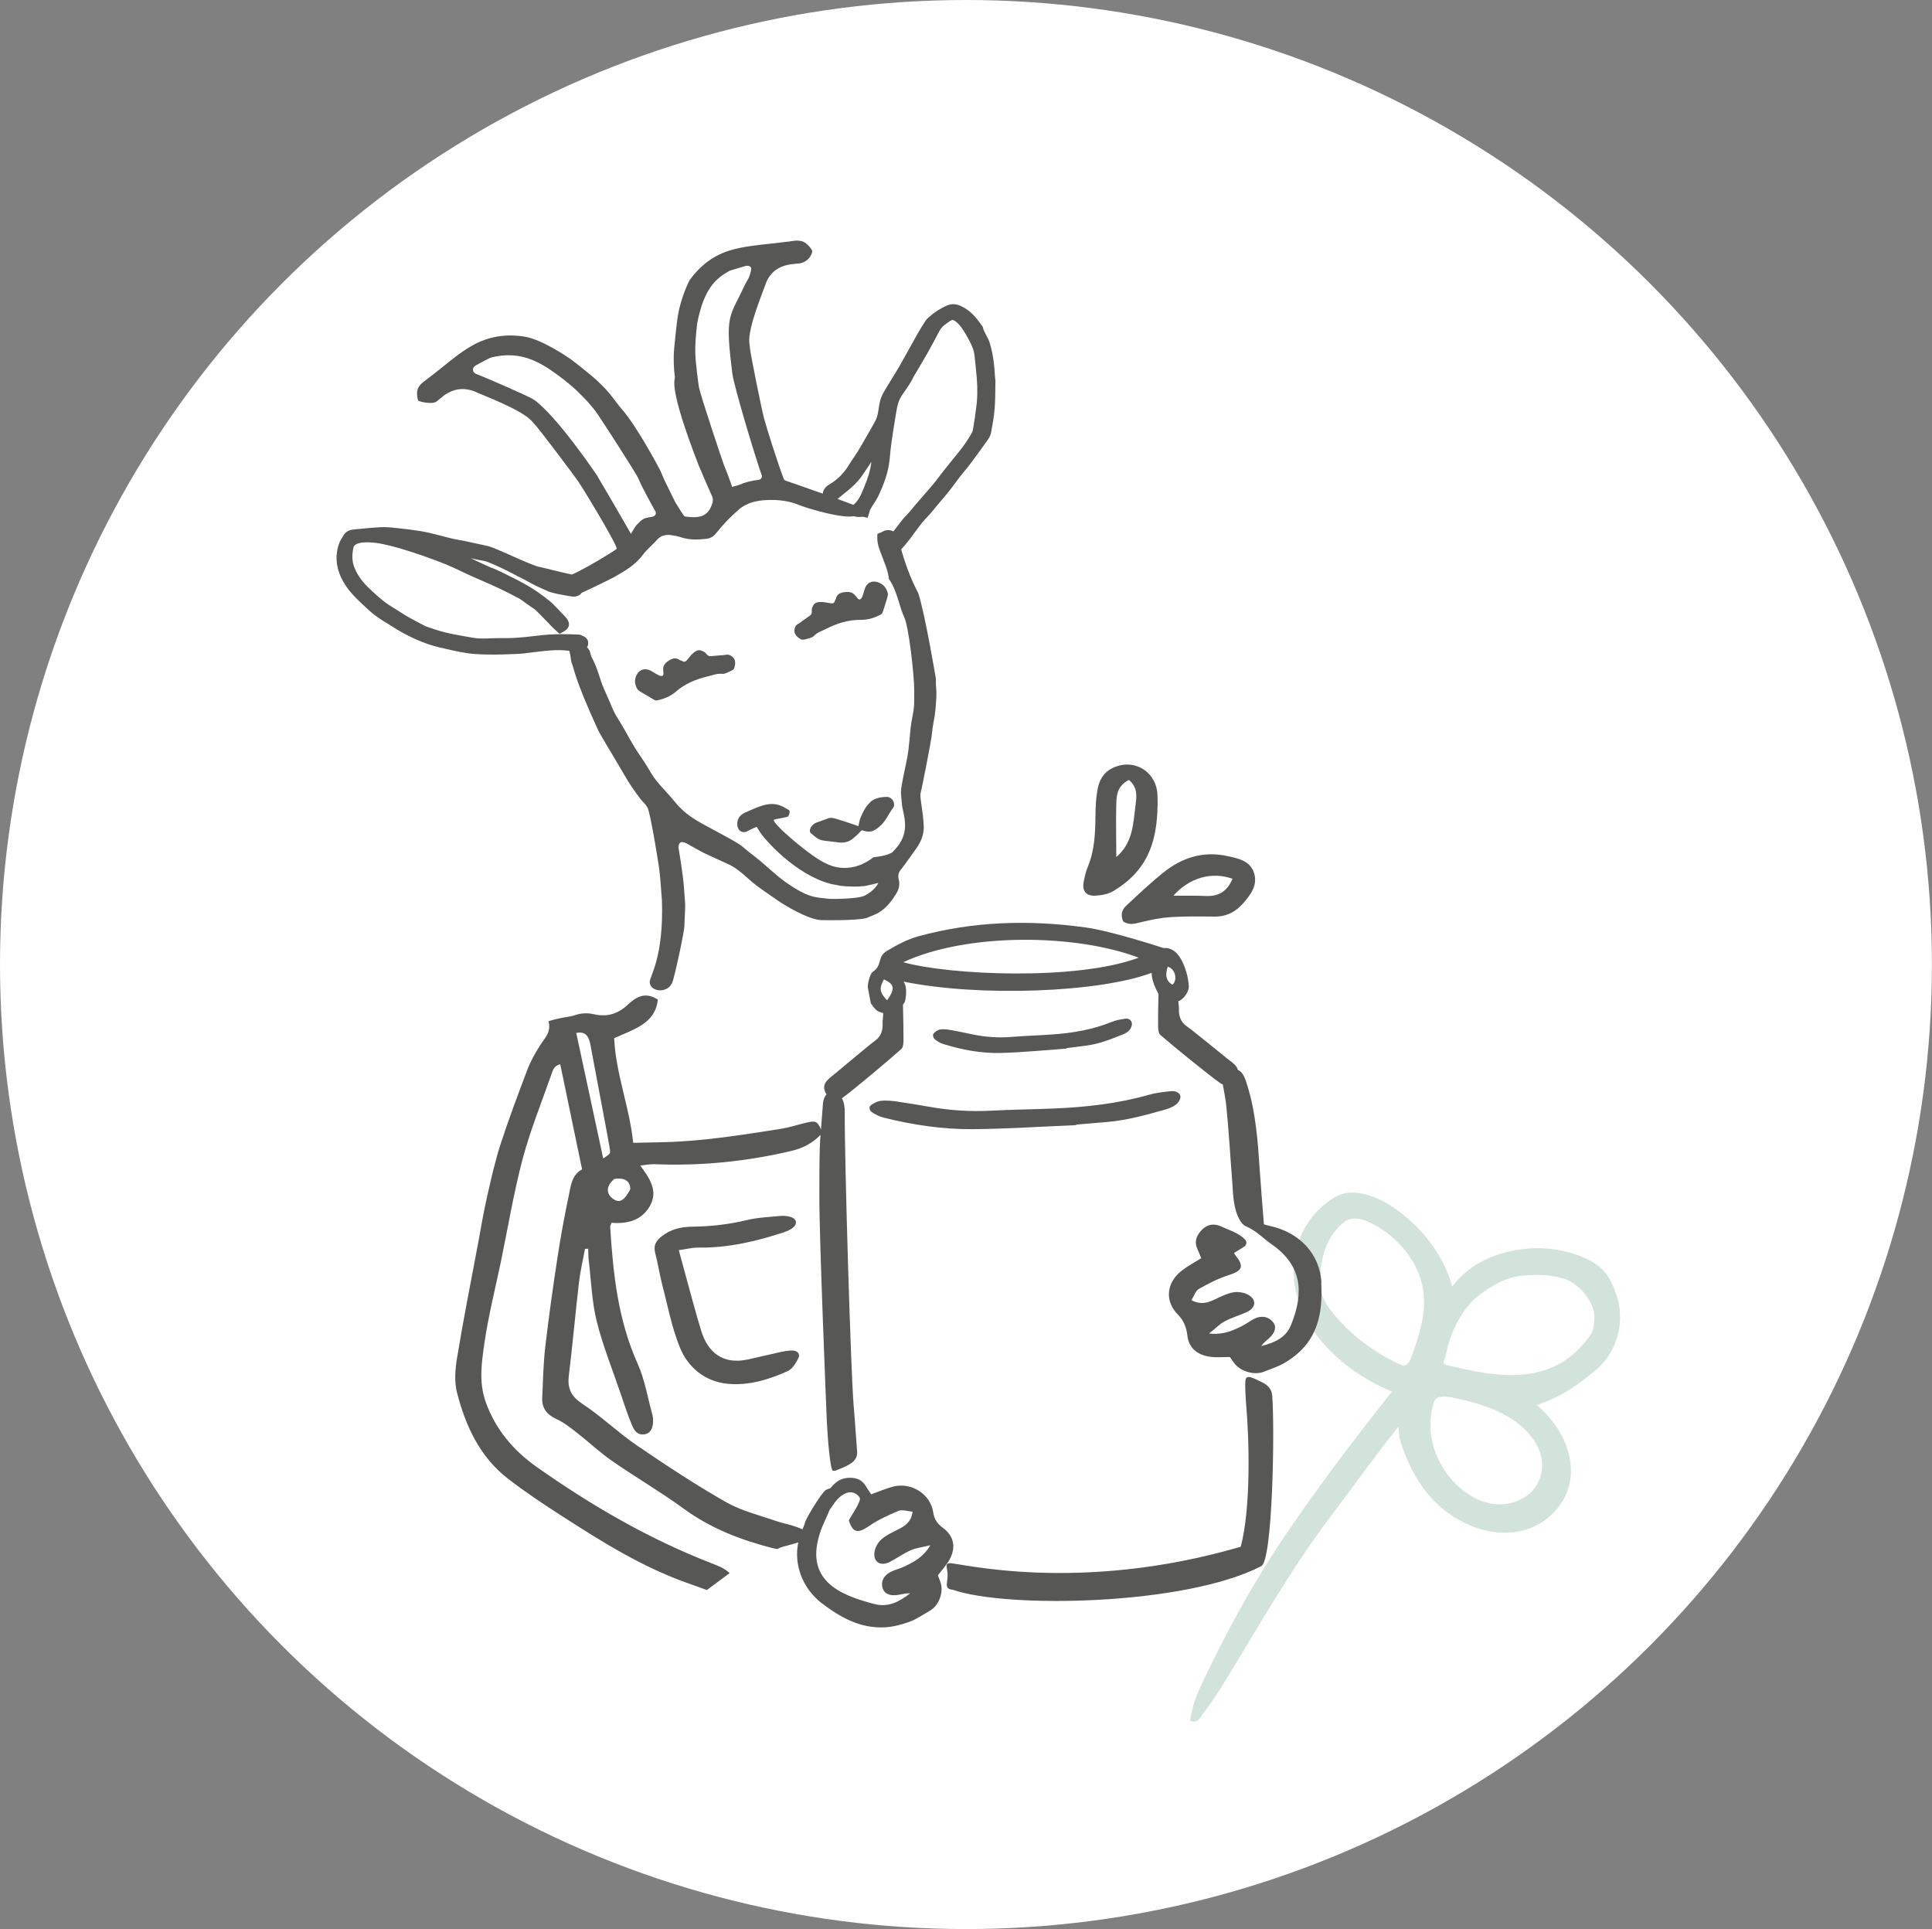 <?xml version="1.0" encoding="UTF-8"?>
<svg xmlns="http://www.w3.org/2000/svg" id="Calque_2" viewBox="0 0 248.67 248.27">
  <rect x="0" y="0" width="248.67" height="248.27" fill="#808080" stroke="none"/>
  <defs>
    <style>.cls-1{fill:#fff;}.cls-2{fill:#575756;}.cls-3{fill:#063;opacity:.18;}</style>
  </defs>
  <g id="Calque_1-2">
    <ellipse class="cls-1" cx="124.33" cy="124.14" rx="124.33" ry="124.14"></ellipse>
    <path class="cls-2" d="m74.89,81.75c-.16-.05-.32-.07-.48-.08-.19-.02-1.75-.06-1.97-.05-1.18,0-2.33.07-3.41.21-1,.13-1.91.22-2.79.27-.48.03-.96.03-1.43.03h-.21c-.36,0-.81,0-1.26.02h-.15c-.75.04-1.52.07-2.27-.06l-.59-.1c-1.03-.18-2.09-.36-3.13-.62-.81-.2-1.63-.49-2.42-.77h-.02c-.53-.28-2.28-1.2-2.6-1.41l-.05-.03c-.48-.31-1.07-.7-1.66-1.05-1.12-.67-2.08-1.58-3.01-2.46l-.06-.06c-.77-.74-1.36-1.56-1.73-2.46-.33-.78-.38-1.58-.17-2.61.03-.18.13-.33.31-.44.82-.51,2.84-.18,3.06-.14,3.57.67,8.55,2.7,8.6,2.72.65.27,1.28.57,1.9.86l.04.02c.49.23,1.1.53,1.71.79,1,.43,2.08.9,3.15,1.4.84.4,1.71.84,2.58,1.31.22.12.44.28.64.44l.09.07c.09.07.18.14.28.2.13.09.27.18.4.27l.02.02c.27.17.53.34.74.54.47.44.91.91,1.34,1.36h.01c.24.26.47.51.71.75.15.15.31.3.47.44l.48.44.35-.18c.36-.18.75-.43.85-.85.09-.4-.12-.74-.31-.99-.14-.18-.3-.34-.44-.48l-.13-.13c-.16-.16-.3-.32-.47-.49-.37-.4-.75-.81-1.21-1.17-.93-.74-1.79-1.35-2.65-1.85-1.04-.61-2.13-1.15-3.19-1.67l-.35-.17c-.38-.19-.78-.35-1.14-.5h-.03c-.28-.12-.53-.23-.77-.34-.42-.19-.85-.39-1.25-.58l-.06-.03c-.21-.1-.42-.2-.63-.3.55.13,1.12.26,1.69.35,1.05.17,5.34,2.46,6.63,3.17l1.74.79c.8.25,1.41.36,2,.46l.8.14c.35.06.81.09,1.24-.24.38-.29.5-1.39.33-1.78-.1-.24-.3-.38-.49-.52-.16-.12-.32-.14-.46-.16-.84-.17-2.41-.54-4.45-1.05-.05-.01-.08-.02-.1-.02-.49-.05-2.06-.74-3.57-1.41l-.06-.03c-1.38-.61-2.68-1.19-3.2-1.29-.51-.1-1.03-.22-1.45-.31l-.1-.02c-.75-.17-1.52-.34-2.3-.47-.58-.1-1.17-.26-1.75-.41h-.03c-.31-.09-.63-.18-.94-.25l-.37-.09c-.51-.13-1.04-.25-1.59-.34-.93-.15-1.95-.28-3.1-.4h-.07c-.57-.07-1.28-.14-1.99-.11-.95.05-1.88.14-2.79.23l-.72.07c-.71.07-1.07.42-1.24.71l-.15.24c-.17.27-.34.56-.46.89-.63,1.82-.31,3.68.96,5.52.7,1.01,1.6,1.84,2.48,2.65l.4.37c.82.76,1.75,1.34,2.54,1.81,0,0,.02.01.04.02l.06.04c2.15,1.43,4.45,2.47,6.48,2.93.16.04.33.08.49.11l.21.05c1.26.29,2.57.6,3.9.69.71.05,1.48.07,2.36.07.78,0,1.57-.03,2.33-.06l.58-.02c.62-.02,1.24-.1,1.84-.18l.82-.1c1.18-.14,2.41-.28,3.6-.18l.65.06c.27.03.55.05.82.07.19.02.4.02.62-.03.54-.14.89-.53.9-1.03,0-.22-.06-.76-.88-1Z"></path>
    <path class="cls-2" d="m128.13,49.28c0-.23-.02-.46-.05-.65v-.04c-.02-.11-.03-.22-.03-.33-.06-1.11-.19-2.57-.65-4.09-.11-.38-.29-.72-.47-1.04-.18-.33-.34-.64-.41-.96l-.02-.08-.07-.11c-.7-1-1.43-1.95-2.64-2.54-.37-.19-.72-.28-1.05-.29-.31,0-.61.05-.91.19-.82.37-1.59.87-2.29,1.49l-.05.05c-.09.08-.22.19-.32.34l-.16.25c-.29.45-.59.92-.86,1.4-.34.6-.67,1.21-1.01,1.81l-.03.06c-.42.76-.86,1.55-1.3,2.32-.33.57-.68,1.14-1.02,1.69l-.02.03c-.3.49-.61.98-.9,1.48-.29.49-.47.9-.58,1.3-.09.33-.14.67-.19.99v.04c-.04.21-.07.42-.11.63-.08.36-.16.62-.26.82-.28.55-.6,1.09-.9,1.62l-.37.64c-.32.56-.68,1.19-1.05,1.79-.17.27-.35.54-.54.83-.2.29-.4.59-.59.9-.68,1.11-1.51,1.94-2.54,2.53-.53.31-.82.73-.85,1.25v.26s.19.17.19.17c.35.29.65.42.97.43.3,0,.61-.11.9-.36l.09-.08c.13-.11.27-.23.41-.34.9-.7,1.84-1.48,2.55-2.51.39-.57.78-1.15,1.16-1.73-.05.37-.1.7-.18,1.02-.19.82-.51,1.63-.8,2.35-.37.93-.77,1.82-1.59,2.36-.19.12-.23.3-.25.37l-.11.34.22.23c.27.28.6.42,1.02.43.12,0,.25,0,.39-.02.07,0,.14-.01.21,0,.03,0,.06,0,.08,0l.52.13.16-.49c.03-.1.06-.19.08-.28.04-.15.08-.28.13-.36.12-.22.26-.43.4-.65.23-.35.46-.71.65-1.11.61-1.31,1.25-2.89,1.42-4.69.06-.64.12-1.3.21-1.95.14-1.02.31-2.1.54-3.51l.02-.12c.08-.52.17-1.05.31-1.54.18-.65.58-1.21,1.01-1.81l.08-.12c.19-.26.37-.55.57-.88.08-.13.14-.26.22-.42.05-.1.1-.2.16-.3.21-.36.43-.72.64-1.08l.04-.07c.38-.64.77-1.3,1.15-1.97.31-.55.61-1.12.88-1.62.2-.38.4-.75.6-1.13.29-.52.8-.87,1.35-1.24l.05-.03c.09-.06.17-.08.25-.09.12,0,.27.07.42.19.2.16.34.29.45.42.59.7,1.02,1.49,1.41,2.25.32.63.5,1.15.55,1.63l.02.17c.1.91.2,1.86.28,2.78.12,1.46.09,2.78-.1,4.05-.04.28-.08.56-.12.84v.1c-.08.44-.14.88-.21,1.32-.04.27-.09.54-.18.72-.49.91-1.12,1.82-1.99,2.87-.57.69-1.12,1.38-1.66,2.06l-.15.19c-.15.19-.29.37-.43.56l-.03.04c-.21.27-.44.59-.68.87-.5.6-1.01,1.19-1.52,1.77l-.2.23c-.26.3-.52.6-.78.9-.09.1-.17.21-.25.31-.08.11-.17.21-.25.31-.12.14-.25.28-.38.41-.21.22-.43.46-.64.71-.24.3-.48.61-.71.92-.47.63-.92,1.22-1.46,1.76-.29.29-.66.75-.53,1.43l.05.27.27.12c.25.11.5.17.74.18.02,0,.04,0,.06,0,.42,0,.8-.17,1.1-.5.5-.54.93-1.04,1.31-1.53.26-.33.51-.68.76-1.02.27-.37.56-.76.85-1.13.24-.31.51-.59.8-.9.17-.18.34-.36.5-.55.12-.14.24-.28.36-.44.08-.1.17-.21.25-.31l.39-.46c.77-.9,1.56-1.84,2.26-2.84.27-.38.57-.74.88-1.12.24-.29.49-.59.72-.89.7-.92,1.44-1.93,2.33-3.19.19-.26.41-.61.48-1.01.19-1.01.38-2.05.46-3.08.07-.88.08-1.78.09-2.64l-.13-.02h.13s0-.71,0-.71Zm-13.69,21.78h0s0,0,0,0Zm.17,0h0s0,0,0,0c0,0,0,0,0,0Z"></path>
    <path class="cls-2" d="m111.45,75.45c-.17.29-.21.62-.32.93-.07.2-.12.42-.25.61-.11.17-.31.23-.47.05-.16-.18-.3-.38-.48-.55-.34-.33-.84-.35-1.37-.26-.5.09-.86.32-.94.76-.02.13-.15.25-.18.38-.08.32-.32.31-.61.26-.41-.06-.83-.17-1.25-.15-.69.04-.82.21-1.05.74-.14.33.13.69-.26.99-.33.25-.69.49-1.03.73-.16.11-.3.25-.48.34-.32.15-.42.37-.48.62-.16.63.24,1.04.78,1.37.11.07.33.08.47.04.43-.12,1-.21,1.22-.45.43-.48,1.05-.65,1.6-.93,1.37-.7,2.85-1.17,4.4-1.15.98.01,1.81-.26,2.62-.69.1-.05.2-.16.23-.25.21-.65.42-1.3.61-1.95.06-.21.08-.42.08-.44-.17-.74-.51-1.18-1.15-1.46-.68-.29-1.34-.14-1.69.47Z"></path>
    <path class="cls-2" d="m93.36,84.28c-.19.05-.4.04-.59.06-.43.04-.86.08-1.28.11-.51.03-.55-.41-.89-.57-.54-.26-.76-.3-1.3.11-.33.25-.57.6-.83.91-.19.22-.36.38-.64.19-.11-.08-.3-.09-.4-.17-.36-.28-.8-.22-1.23.03-.45.26-.81.61-.84,1.06-.01.24.02.48.03.72,0,.23-.18.32-.39.26-.23-.06-.41-.19-.61-.29-.3-.16-.56-.38-.89-.49-.69-.23-1.29.07-1.59.72-.28.61-.23,1.16.16,1.82.02.02.18.16.37.28.6.36,1.2.72,1.81,1.07.08.05.23.07.34.04.91-.2,1.72-.52,2.44-1.15,1.15-1,2.57-1.59,4.09-1.94.61-.14,1.19-.4,1.85-.32.34.04.83-.26,1.23-.44.13-.06.29-.21.32-.33.17-.59.19-1.15-.37-1.52-.22-.14-.44-.24-.79-.16Z"></path>
    <path class="cls-2" d="m112.02,103.25c-.64.56-.92,1.24-1.23,1.91-.17.37-.2.78-.3,1.17-.47-.16-.93-.32-1.4-.48-.45-.15-.91-.28-1.35-.43-.47-.16-.94-.23-1.26-.05-.6.22-1.02.36-1.42.51-.6.22-1.08,1.05-.67,1.37.47.37.88.85,1.63.94.67.08,1.33.16,2,.24.64.07,1.23-.08,1.72-.47.37-.3.73-.61,1.02-.96.17-.19.23-.13.4-.08.87.26,1.26.09,1.99-.49.87-.7,1.15-1.61,1.77-2.4.44-.57-.08-1.48-.79-1.47-.74.02-1.51.13-2.12.67Z"></path>
    <path class="cls-2" d="m74.15,76.6c.62-.2,4.53-2.12,4.87-2.31,1.42-.81,2.75-1.57,3.71-2.87.32-.43.71-.81,1.09-1.18.26-.25.51-.49.74-.76.45-.51,1.04-.71,1.8-.61.36.05.84.13,1.29.28,1.01.34,2.03.33,3.26.2.52-.06.94-.3,1.31-.78.82-1.04,1.75-2.01,2.85-2.97,1.12-.98,2.5-1.17,3.43-1.23,1.66-.1,3.09.1,4.35.63.94.39,6.02,1.94,7.34,1.35.45-.2.74-.47.96-.8-.71-.47-8.62-3.2-10.01-3.68-.14-.05-.23-.14-.28-.27-.84-2.24-2.2-6.55-2.53-7.8-.32-1.18-1.68-8.01-1.77-8.75-.04-.3-.07-.59-.11-.89-.24-1.91,1.84-6.82,2.02-7.4.49-1.57,1.6-2.49,3.3-2.74.21-.03.42-.05.64-.07.17-.01.34-.03.51-.05.74-.1,1.43-.7,1.61-1.44.03-.12,0-.24-.07-.34-.69-1.02-1.31-1.29-2.48-1.1-.27.05-.55.08-.83.11-.17.02-.34.04-.51.06-.61.08-1.22.15-1.83.21-1.56.17-3.17.34-4.69.78-2.16.62-3.9,1.88-5.34,3.85-.13.18-1.14,2.32-1.51,4.48-.09.52-.15,1.04-.21,1.57-.11.92-.2,1.84-.29,2.8-.05.5-.07,1.33-.05,1.84.02.62.06,1.22.14,1.82.06.41-.95,1,3.08,11.39.15.4,1.77,4.08,1.77,4.08,0,.2.09.04.01.68-.21.59-.43,1.29-1.28,1.68-.82.37-2.27.1-2.3.1-.09,0-.69-.94-1.19-1.77,0-.01-.01-.02-.02-.03l-1.4-2.85s0-.02-.01-.02c-.18-.43-.36-.86-.55-1.28-.11-.23-3.04-5.73-4.92-7.84-.32-.36-1.39-1.79-1.66-2.11-.51-.59-1.07-1.14-1.65-1.69-.32-.31-2.55-2.13-3.34-2.69-.43-.3-3.65-2.5-5.87-2.86-2.48-.4-4.64,0-6.6,1.06-1.38.76-2.62,1.75-3.81,2.72-.47.38-.94.76-1.42,1.12-.13.1-.27.21-.4.31-.21.17-.43.34-.65.5-.95.68-1.15,1.33-.84,2.5.03.12,1.81.58,2.39.13.13-.1.26-.21.39-.32.16-.14.32-.27.49-.4,1.36-1.01,2.82-1.15,4.36-.41.56.27,5.75,2.2,7.03,3.68.2.23.4.46.61.69.5.57,4.78,6.2,5.46,7.23.99,1.49,5.06,8.29,4.83,8.5-.33.31-4.13,2.6-5.61,3.24-.27.12-.36.43-.21.66l.89,1.36c.17.02-.45.75-.31.71Zm15.82-26.7c-.07-.39-.43-3.17-.47-4.23-.05-1.45.1-2.9.23-3.99,0-.01,0-.03,0-.04.89-4.61,2.47-5.82,4.16-6.78l.65-.21c.46-.14.93-.28,1.4-.41.28-.08.54-.02.7.15.16.17-.16,1.19-.3,1.43-.52.87-.72,1.41-1.13,2.22-1.49,2.92-1.79,3.35-.95,10.04.21,1.7,3.2,11.55,3.78,13.07.11.28-.1.57-.41.61-.9.1-1.72.31-2.48.64-.09.04-.18.06-.27.09-.05.01-.1.03-.14.04-.11.04-.2.06-.29.06l-.21.09-.19-.55c-.28-.77-.56-1.55-.88-2.31-.17-.41-3.02-8.97-3.19-9.91Zm-13.01,11.47c-.22-.36-5.33-7.88-8.24-9.93-.55-.39-5.74-2.63-6.61-2.98-.27-.11-.53-.21-.8-.32-.26-.1-.42-.29-.44-.52-.02-.23.12-.45.37-.59.42-.24.85-.46,1.27-.68l.61-.31c1.89-.51,3.73-.41,5.45.31.86.36,1.73.85,2.66,1.52.92.65,2.1,1.53,3.15,2.55.78.76,1.55,1.56,2.2,2.41.71.93,5.29,8.11,5.52,8.62.18.41.36.81.56,1.21.37.74.77,1.47,1.16,2.19l.54.97c.15.27-.02.61-.34.67s-.63.12-.95.2c-.19.05-.4.19-.57.32-.1.08-.18.17-.27.26-.1.1-.19.21-.3.3-.13.11-.72,1.14-.72,1.14,0,0-2.01-3.53-4.27-7.34Z"></path>
    <path class="cls-2" d="m113.08,113.63s-1.67.41-1.86.42c-.01,0-.03,0-.04,0-.24,0-.48.03-.72.05-.35.03-1.78-.02-2.19-.08-.17-.03-1.35-.26-1.35-.26-4.51-1.17-8.5-5.7-9.11-6.68-.14-.22-.42-.66-.42-.66,0,0-.64.26-.92.41l-.26.15c-.27.15-.56.16-.81.04-.27-.13-.45-.4-.49-.74-.1-.79.25-1.37,1.02-1.71,2.22-.99,3.53-1.61,5.28-.5.35.22.49.15.4.65-.02.11-.12.2-.13.31-.02.19-1.82.36-1.88.5-.2.48,4.93,4.89,6.8,5.64.03.01,2.86,1.64,6.01-.83,0,0,1.97-.19,2.49-.7,2.03-1.99,1.71-3.73,1.25-5.68-.03-.15-.05-.3-.06-.46-.01-.21-.03-.42-.06-.63-.05-.47-.1-.92-.04-1.34.12-.83.3-1.68.47-2.5.12-.56.24-1.11.34-1.67.1-.57.17-1.16.22-1.72l.05-.51c.03-.25.05-.49.07-.74.03-.32.05-.64.1-.96.05-.36.11-.71.18-1.07.13-.71.27-1.44.25-2.17,0-.47,0-.95,0-1.42,0-1.82-.69-8.04-1.26-9.27-.29-.63-.5-1.31-.7-1.97-.31-1.02-.64-2.07-1.31-3.04-.06-.78-.33-1.5-.6-2.18-.07-.17-.13-.34-.19-.51l-.17-.45c-.27-.69-.52-1.35-.52-2.07v-.17c0-.16,0-.35.02-.38.04-.05.31-.14.48-.21.1-.03.19-.09.27-.14.06-.04.12-.07.16-.08.39-.12.76-.09,1.07.06.31.16.55.45.66.81.06.19.11.39.15.58l.07.3c.03.12.07.24.11.36.49,1.81,1.23,3.95,2.28,5.93.89,2.7,2.27,11.02,2.27,11.02,0,.36-.01.73.03,1.1.09.88,0,1.8-.07,2.69l-.03.3c-.04.46-.12.93-.21,1.39-.05.3-.11.6-.15.9-.05.36-.09.72-.13,1.09-.07.63-1.22,6.53-1.33,6.91-.11.36-.13.69-.07,1.12l.11.78c.13.9.26,1.84.29,2.75.03,1.14-.48,2.12-.91,2.74-.12.18-1.81,2.54-1.92,2.65-.36.39-.56.79-.38,1.46.14.55.04,1.15-.29,1.7-.49.81-1.18,1.83-2.25,2.49-.35.21-.74.37-1.15.53-.19.07-.38.15-.52.21-1.37.34-5.55.27-5.86.25-1.7-.12-4.67-1.94-5.44-2.47-1.2-.82-2.69-1.84-3.32-2.38-.19-.16-.37-.33-.56-.49-.77-.69-1.57-1.41-2.62-1.88-.48-.21-.96-.44-1.44-.66-.43-.2-.86-.4-1.3-.6-.5-.22-.99-.5-1.47-.77-.21-.12-.42-.23-.63-.35-.07-.04-.13-.07-.19-.11-.12-.07-.25-.15-.38-.21-.19-.08-.64-.25-.82.07-.08.15-.11.31-.13.45,0,0,.61,3.58.71,5.18.04.57.08,1.14.13,1.7.06.62.02,1.27-.01,1.9-.01.27-.03.54-.04.81l-.02.59c-.02.64-.92,5.05-1.48,7.03-.5,1.78-3.04,1.47-2.98.12.04-.77,1.8-3.18,1.57-10.41l-.05-.69c-.09-1.21-.17-2.47-.34-3.69-.14-1.01-1.16-7.26-1.49-7.65-.05-.06-.09-.12-.12-.18-.07-.11-.15-.24-.27-.35-.58-.52-1.69-2.22-1.82-2.41-.33-.48-1.91-3.22-2.17-3.64-.49-.79-1.78-2.99-1.92-3.28-3.24-7.05-3.08-7.96-3.48-8.84-.03-.15-.05-.3-.07-.46-.04-.27-.07-.54-.15-.8-.14-.53-.02-.58.46-.77.27-.11.59-.14.81-.16.62-.05,1.08.23,1.32.8.04.1.06.2.09.3.04.16.08.34.17.51.48.86.77,1.76,1.08,2.72l.08.24c.22.68.52,1.34.81,1.98.2.45.41.91.59,1.37.27.71.67,1.34,1.05,1.96.2.32.39.63.57.96.51.93.94,1.67,1.35,2.35.25.4.51.8.78,1.19.18.27.36.53.53.8.16.24.31.49.46.75.29.49.59.99.95,1.45.4.51.84.99,1.27,1.46.4.44.81.89,1.18,1.35.68.85,1.52,1.58,2.55,2.24.41.26.84.5,1.27.73.42.23.83.45,1.25.68.53.28,1.05.56,1.57.85l.13.07c.52.29,1.05.58,1.54.91.29.19.55.42.83.65.18.15.36.3.54.44l.66.51c1.32,1.02,2.63,2.37,4.01,3.32,2.84,1.96,3.68,1.88,5.59,2.08.28.03,3.65.02,4.5-.42,1.41-.74,1.74-1.64,1.74-1.64Z"></path>
    <path class="cls-3" d="m208.19,167.12c-.86-2.8-1.81-4.33-4.88-5.49h0c-5.91-2.24-13.14-.5-16.39,3.95-1.1-3.99-3.9-7.71-7.7-10.26-2.15-1.44-5.18-2.51-7.29-1.3-4.82,2.76-6.52,8.67-4.69,13.76,1.79,4.97,6.49,9.06,11.91,11.33-2.57,3.27-5.13,6.54-7.6,9.88-2.52,3.41-5,6.87-7.32,10.42-3.78,5.78-7.01,11.87-9.92,18.13-.59,1.27-.9,2.59-1.14,3.93.86.34,1.17-.2,1.48-.63.9-1.25,1.82-2.49,2.62-3.8,4.64-7.55,8.97-15.3,14.37-22.37,2.8-3.67,5.45-7.46,8.35-11.05l.15,1.5c.93,3.11,2.44,6.22,5.02,8.61,2.58,2.39,6.38,3.95,9.9,3.45,3.81-.55,6.67-3.53,7.08-6.91.42-3.37-1.4-6.96-4.33-9.43,3.27-1.15,5.27-2.53,7.76-4.66,2.49-2.13,3.57-5.95,2.61-9.07Zm-26.63,7.78c-.17.47-.62,1.05-1.15.81-3.51-1.57-6.61-3.93-8.89-6.76-.45-.56-.88-1.15-1.15-1.78-.39-.91-.46-1.87-.43-2.81.06-2.48.78-5,2.66-6.73.34-.31.73-.61,1.21-.73.87-.23,1.85.11,2.69.53,3.53,1.77,6.11,5.06,6.66,8.5.5,3.09-.54,6.1-1.59,8.98Zm15.7,16.94c-1.11,1.23-2.96,1.93-4.82,1.75-2.19-.21-4.17-1.53-5.56-3.11-2.56-2.91-3.44-6.84-2.27-10.14.25-.7,1.38-.66,2.23-.49,2.41.5,4.84,1.13,6.97,2.32,2.13,1.18,3.95,3,4.51,5.11.42,1.61.05,3.33-1.06,4.56Zm7.54-20.14c-2.38,3.41-5.47,5.23-10.18,5.28-2.77.03-5.55-.62-8.29-1.26-.19-.04-.39-.1-.48-.25-.08-.14-.03-.29.02-.43l.21-.54s.79-5.26,4.54-7.99c3.15-2.29,4.85-2.35,6.97-2.42,1.47-.05,2.91.24,3.87.53,1.03.31,3.11,1.9,3.67,4.11.17.67.06,2.39-.33,2.96Z"></path>
    <path class="cls-2" d="m100.91,158.59c.41-.13.84-.33,1.16-.59.61-.5.46-1.15-.32-1.38-.41-.12-.88-.16-1.32-.12-1.46.14-2.94.2-4.35.54-2.31.56-4.62.81-6.99.84-1.41.02-2.74.31-3.91,1.23-.81.63-1.09,1.24-.84,2.19.34,1.28.53,2.61.86,3.89.72,2.76,1.24,5.6,2.31,8.24,1.03,2.53,3.19,4.38,6.14,4.67,2.69.26,5.31-.53,7.75-1.64.6-.27,1.04-1.03,1.36-1.65.27-.51-.09-.97-.72-.99-.5-.01-1.02.08-1.51.18-1.43.31-2.85.66-4.27.97-3.24.71-5.17-.96-6-3.67-.77-2.5-1.42-5.04-2.12-7.56-.24-.87-.47-1.74-.77-2.84,1.04-.14,1.79-.34,2.52-.33,3.82.06,7.45-.81,11.02-1.97Z"></path>
    <path class="cls-2" d="m122.64,204.61c6.9,2.42,29.86,2.04,39.68-3.03,1.48-.58,1.77-17.51,1.43-21.97-.07-.9-.67-1.42-1.45-1.77-.78-.35-1.88-1.05-1.99-.23-.09.71.02,2.38.08,3.1.4,4.53.64,13.31-.69,18.36-20.96,6.13-36.39,2.04-37.47,2.12-.72.05-.24.7-.26,1.59-.03,1.08-.46,1.73.67,1.83Z"></path>
    <path class="cls-2" d="m140.94,115.28c.8-.03,1.68-.2,2.35-.59,1.01-.6,1.98-1.35,2.77-2.2,2.37-2.56,2.88-5.72,2.94-8.98-.02-.55.01-1.1-.06-1.64-.39-2.83-3.25-4.29-5.8-2.99-1.19.61-1.69,1.64-1.89,2.8-.19,1.07-.24,2.17-.25,3.26-.03,2.25-.1,4.49-.99,6.63-.26.62-.4,1.28-.53,1.94-.22,1.13.29,1.82,1.47,1.77Zm2.73-11.51c.03-1.25.03-2.58,1.63-3.39,1.19.99.99,2.2.85,3.3-.29,2.36-.35,4.84-2.47,6.62,0-2.22-.06-4.38-.01-6.53Z"></path>
    <path class="cls-2" d="m144.58,118.6c.79.53,1.55.27,2.37.07,1.22-.3,2.47-.55,3.71-.63,1.9-.12,3.8-.09,5.7-.07,1.53.01,2.72-.65,3.64-1.7.97-1.12,1.93-2.35,1.4-3.94-.52-1.57-2.06-1.86-3.48-2.16-3.09-.67-5.8.23-8.15,2.11-1.69,1.35-3.27,2.85-4.85,4.32-.58.54-.68,1.27-.35,2Zm14.06-5.49c-.66,1.55-1.73,2.28-3.4,2.21-1.36-.06-2.73-.03-4.21-.04,2.07-2.32,4.94-3.14,7.62-2.17Z"></path>
    <path class="cls-2" d="m144.52,133.14c.67-.27,1.13-.7,1.17-1.33.02-.4-.33-.77-.82-.7-.61.08-1.24.19-1.79.42-2.47,1-5.07,1.44-7.76,1.62-1.72.12-3.45.17-5.17.31-1.75.14-3.43,0-5.08-.35-.89-.19-1.79-.38-2.7-.54-.45-.08-.94-.14-1.38-.07-.32.06-.68.32-.85.56-.11.16-.02.52.15.67.29.26.67.5,1.08.63,2.38.74,4.87,1.23,7.47,1.16,2.81-.07,5.63-.36,8.45-.56,0-.02,0-.04,0-.06.86-.11,1.71-.22,2.57-.33,1.66-.22,3.16-.83,4.65-1.43Z"></path>
    <path class="cls-2" d="m115.54,141.78c-.69-.09-1.45-.18-2.14-.1-.51.06-1.1.36-1.39.65-.19.19-.08.6.17.78.42.31.99.59,1.62.75,3.62.9,7.45,1.51,11.5,1.47,4.39-.04,8.81-.34,13.22-.52,0-.02,0-.04,0-.07,1.35-.11,2.69-.23,4.04-.34,2.61-.23,5.01-.92,7.4-1.59,1.08-.3,1.84-.79,1.97-1.54.08-.47-.43-.91-1.2-.83-.96.09-1.96.21-2.84.46-3.95,1.13-8.06,1.6-12.25,1.77-2.69.11-5.38.14-8.08.28-2.74.14-5.34-.04-7.88-.49-1.37-.24-2.74-.47-4.14-.67Z"></path>
    <path class="cls-2" d="m170.08,165.11c-.18-3.76-2.87-6.53-6.69-7.34-.18-.04-.36-.1-.71-.19-.18-2.31-.38-4.66-.54-7.01-.24-3.63-.49-7.26-1.57-10.79-.37-1.21-.61-1.77-1.24-2.08-.06-.21-.17-.43-.37-.63-.3-.31-.66-.57-1.01-.83-.75-.59-4.45-3.64-5.24-4.18-.69-.47-.99-1.26-.97-2.06.01-.38-.05-.77-.08-1.16.11-.02.22-.06.31-.12.88-.63,1.02-1.52,1.02-1.52.09-.2-.11-1.4-.17-1.61-.3-1.19-1.1-3.76-3.06-3.57,0,0-6.61-2.18-10.01-2.65-7.29-1.01-14.47-.8-21.56,1.14-1.42.39-2.77,1.12-4.04,1.88-1.31.79-.5,1.8-1.83,2.7-.3.2-.63,1.32-.63,1.96l.38,2.01c0,.11.59.91.88,1.06.24.12.48.21.73.27,0,.48-.11.97-.08,1.45.04.81-.26,1.6-.94,2.08-.78.55-4.43,3.66-5.18,4.26-.34.27-.69.54-.99.85-.57.59-.5,1.22-.11,1.83-.08.1-.16.18-.22.31-.13.27-.22.58-.24.88-.08,1.1-.17,2.2-.25,3.31-.49-1.11-.73-1.14-1.97-.85-1.05.25-2.08.6-3.14.77-4.97.77-9.93,1.59-14.98,1.72-1.31.03-2.63.06-4.08.09-.48-4.64-2.25-8.93-2.45-13.47,2.52-1.15,5.3-1.87,5.62-4.97-1.75-1.12-2.9-.22-3.91.7-1.27,1.16-2.62,1.58-4.35,1.18-.71-.17-1.57-.15-2.25.08-.78.26-1.03.22-2.14.45,0,0-1.43.32-1.42.41.39,1.36-.5,2.14-1.11,3.11-.62.98-1.2,2.01-1.61,3.09-1.21,3.19-2.41,6.38-3.46,9.62-.73,2.25-1.24,4.58-1.76,6.88-.43,1.89-.75,3.81-1.1,5.72-.93,4.95-1.91,9.89-2.73,14.86-.25,1.48-.37,3.1,0,4.52,1.1,4.23,2.89,8.21,6.56,11.05,2.27,1.76,4.68,3.35,7.11,4.91,5.07,3.27,10.18,6.46,15.97,8.51.78.28,1.56.56,2.34.84.06.02.12.04.18.06l2.92-2.17c-.55-.55-1.31-.87-2.07-1.17-8.21-3.16-15.69-7.51-22.78-12.51-3.04-2.15-5.28-4.85-6.53-8.31-.94-2.59-.53-5.19-.16-7.74.51-3.48,1.38-6.9,2.1-10.35.91-4.4,1.64-8.84,2.79-13.19.98-3.69,2.43-7.27,3.7-10.89.18-.52.33-1.16,1.15-1.33.95,4.55,1.87,9,2.81,13.52-1.3.71-1.44,2.04-1.69,3.26-.56,2.67-1.06,5.36-1.47,8.06-.59,3.84-1.13,7.69-1.58,11.55-.25,2.17-.29,4.36-.39,6.54-.06,1.28.55,2.14,1.81,2.72.95.43,1.79,1.1,2.62,1.74,1.53,1.19,2.93,2.53,4.52,3.63,3.03,2.11,6.25,3.98,9.23,6.15,3.46,2.54,7.37,4.06,11.52,5.11.85.21.42.06,1.29-.19.39-.11,1.22-.31,1.97-.56-.61,2.89.57,5.97,3.07,7.87,2.33,1.77,4.92,3.25,8.11,3.06,1.05-.06,2.12-.34,3.11-.7.94-.35,1.78-.93,2.66-1.44,1.06-.61,1.7-2.12,1.43-3.38-.08-.35-.24-.69-.41-1.17.55-.73,1.12-1.33,1.5-2.03.85-1.56.58-3.03-.87-4.09-.76-.56-1.1-1.12-1.24-2.01-.35-2.31-2.78-3.89-5.15-3.29-.92.24-1.8.63-2.83,1-.23-.36-.47-.69-.68-1.04-.54-.93-1.41-1.18-2.44-1.07-.97.1-1.55.65-2.15,1.33-.15.03-.32.09-.55.21-.56.29-2.84,4.12-2.69,4.24-.14.37-.2.55-.29.73-.02.04-.03.07-.04.11-1-.5-2.54-.78-3.31-1.05-2.21-.77-4.56-1.33-6.55-2.47-3.93-2.24-7.71-4.73-11.43-7.27-2.43-1.66-4.55-3.72-7-5.34-1.47-.97-1.98-1.99-1.79-3.61.49-4.04.85-8.08,1.32-12.12.17-1.43.51-2.84.77-4.25.14,0,.27,0,.41,0,.02.54.01,1.08.08,1.61.31,2.58.39,5.22,1.02,7.74.8,3.17,2.04,6.25,3.1,9.36.45,1.32.87,2.66,1.42,3.95.27.64.66,1.38,1.66,1.21.74-.13,1.11-.8,1.07-1.9,0-.18-.03-.37-.07-.54-.62-2.22-.98-4.56-1.92-6.65-2.53-5.64-3.16-11.59-3.53-17.6,0-.16.1-.32.17-.53,2.07.17,3.88-.33,4.92-2.13,1.12-1.94.02-3.57-1.22-5.23.43-.06.68-.1.93-.13.32-.03.64-.06.95-.05,5.96.24,11.83-.35,17.61-1.72,1.44-.34,2.72-1.01,3.71-2.06-.03.53-.07,1.06-.09,1.6-.07,2.06-.05,4.12-.06,6.18-.03,5.1.89,27.42.96,29.05.1,2.28.46,6.4.78,6.4h.32c1.59-.65,2.91-1.09,2.8-2.5-.16-1.94-.27-3.87-.44-5.81-.37-4.17-1.19-31.92-1.15-37.8,0-.66-.06-1.28-.37-1.82,1.69-1.24,6.14-4.99,7.65-6.35.29-.26.28-.91.28-1.38,0-1.33-.03-2.94-.07-4.27,0,0,0-.02,0-.03l.26-.42c.12-.56.34-1.83-.18-2.57,9.84,2,25.19,1.4,31.93-1.13-.01.99.55,2.12.88,2.71-.02,1.3-.07,2.61-.05,3.91,0,.47,0,1.12.3,1.38,1.54,1.34,6.11,5.08,7.79,6.26.07.05.16.07.24.1.19,1.02.38,2.09.45,2.77.32,3.14.49,6.29.74,9.44.1,1.27.11,2.57.42,3.79.21.83.67,1.96,1.34,2.25,1.34.56,2.24,1.56,3.35,2.34,3.92,2.73,4.16,6.23,2.48,10.37-.69,1.7-2.19,2.29-3.84,2.72.28-.41.67-.7,1.02-1.02.81-.73.98-1.47.5-2.07-.55-.7-1.46-.89-2.39-.44-.56.28-1.06.68-1.62.96-1.19.58-2.4,1.15-4.22.95.87-.69,1.39-1.24,2.03-1.58.89-.47,1.88-.75,2.8-1.17,1.19-.54,1.34-1.57.25-2.21-.53-.32-1.34-.45-1.96-.34-.85.15-1.66.58-2.46.95-.88.41-1.74.68-2.93.06.34-.54.52-1.2.96-1.45,1.24-.7,2.54-1.37,3.91-1.8,1.63-.52,1.93-1.08.89-2.4-.11-.14-.2-.3-.28-.42.43-.27.86-.53,1.3-.81.33-.2.39-.65.12-.92-.87-.91-2-1.18-2.98-1.65-.96-.46-1.86-.36-2.6.42-.7.73-.99,1.54-.53,2.5.17.36.31.74.47,1.13-.91.57-1.75,1.01-2.48,1.58-2.04,1.57-2.25,3.96-.49,5.71.73.72,1.08,1.69,1.19,2.68.17,1.52,1.21,2.47,2.89,2.71.8.12,1.64.03,2.58.04.3.41.49.73.74,1,.89.95,2.53,1.34,3.66.88.93-.37,1.92-.68,2.76-1.2.89-.54,1.74-1.21,2.41-1.98,2.09-2.41,2.33-5.37,2.19-8.28Zm-64.44,31.87c.19-.55.73-1.64,1.17-2.7.45-.53.91-1.64,2.13-2.12,1-.39,1.76.49,1.75.73-.02.69-1.47,2.69-1.43,2.81.5,1.59,1.16,1.69,2.56.73,1.17-.81,2.51-1.42,3.84-1.98.47-.19,1.14.06,1.8.11-.17,1.3-.92,1.8-1.79,2.25-.79.4-1.63.78-2.26,1.35-.46.42-.83,1.13-.87,1.73-.1,1.23.86,1.72,2.02,1.12.9-.47,1.73-1.07,2.65-1.48.67-.3,1.44-.38,2.54-.65-.91,1.53-2.11,2.14-3.31,2.72-.57.28-1.21.42-1.78.7-.94.46-1.32,1.28-1.05,2.12.23.73.95,1.03,2.06.84.48-.09.96-.21,1.48-.19-1.35,1.03-2.75,1.85-4.59,1.38-4.51-1.16-9.18-3.09-6.91-9.47Zm-31.48-64.03c1.27-.27,1.64.52,1.83,1.5.65,3.46,1.3,6.91,1.95,10.37.19,1.01.38,2.03.55,3.04.1.62.07.62-.85,1.24-1.16-5.42-2.32-10.79-3.47-16.15Zm4.94,21.47c-.9-.51-1.36-1.55-.04-2.68,1.37-.23,2.08.32,2.06,1.33-.73,1.39-1.31,1.76-2.02,1.35Zm35.08-25.67c-.97-1.01-1.05-1.56-.41-2.7,1.39.66,1.46,1.18.41,2.7Zm2.08-4.91c8.23-3.82,22.19-3.67,30.3-.58-8,3-24.51,2.23-30.3.58Zm34.63,2.89c-1.31-.73-.55-2.3-.59-2.31,1.06.29,1.27,1.85.59,2.31Z"></path>
  </g>
</svg>
